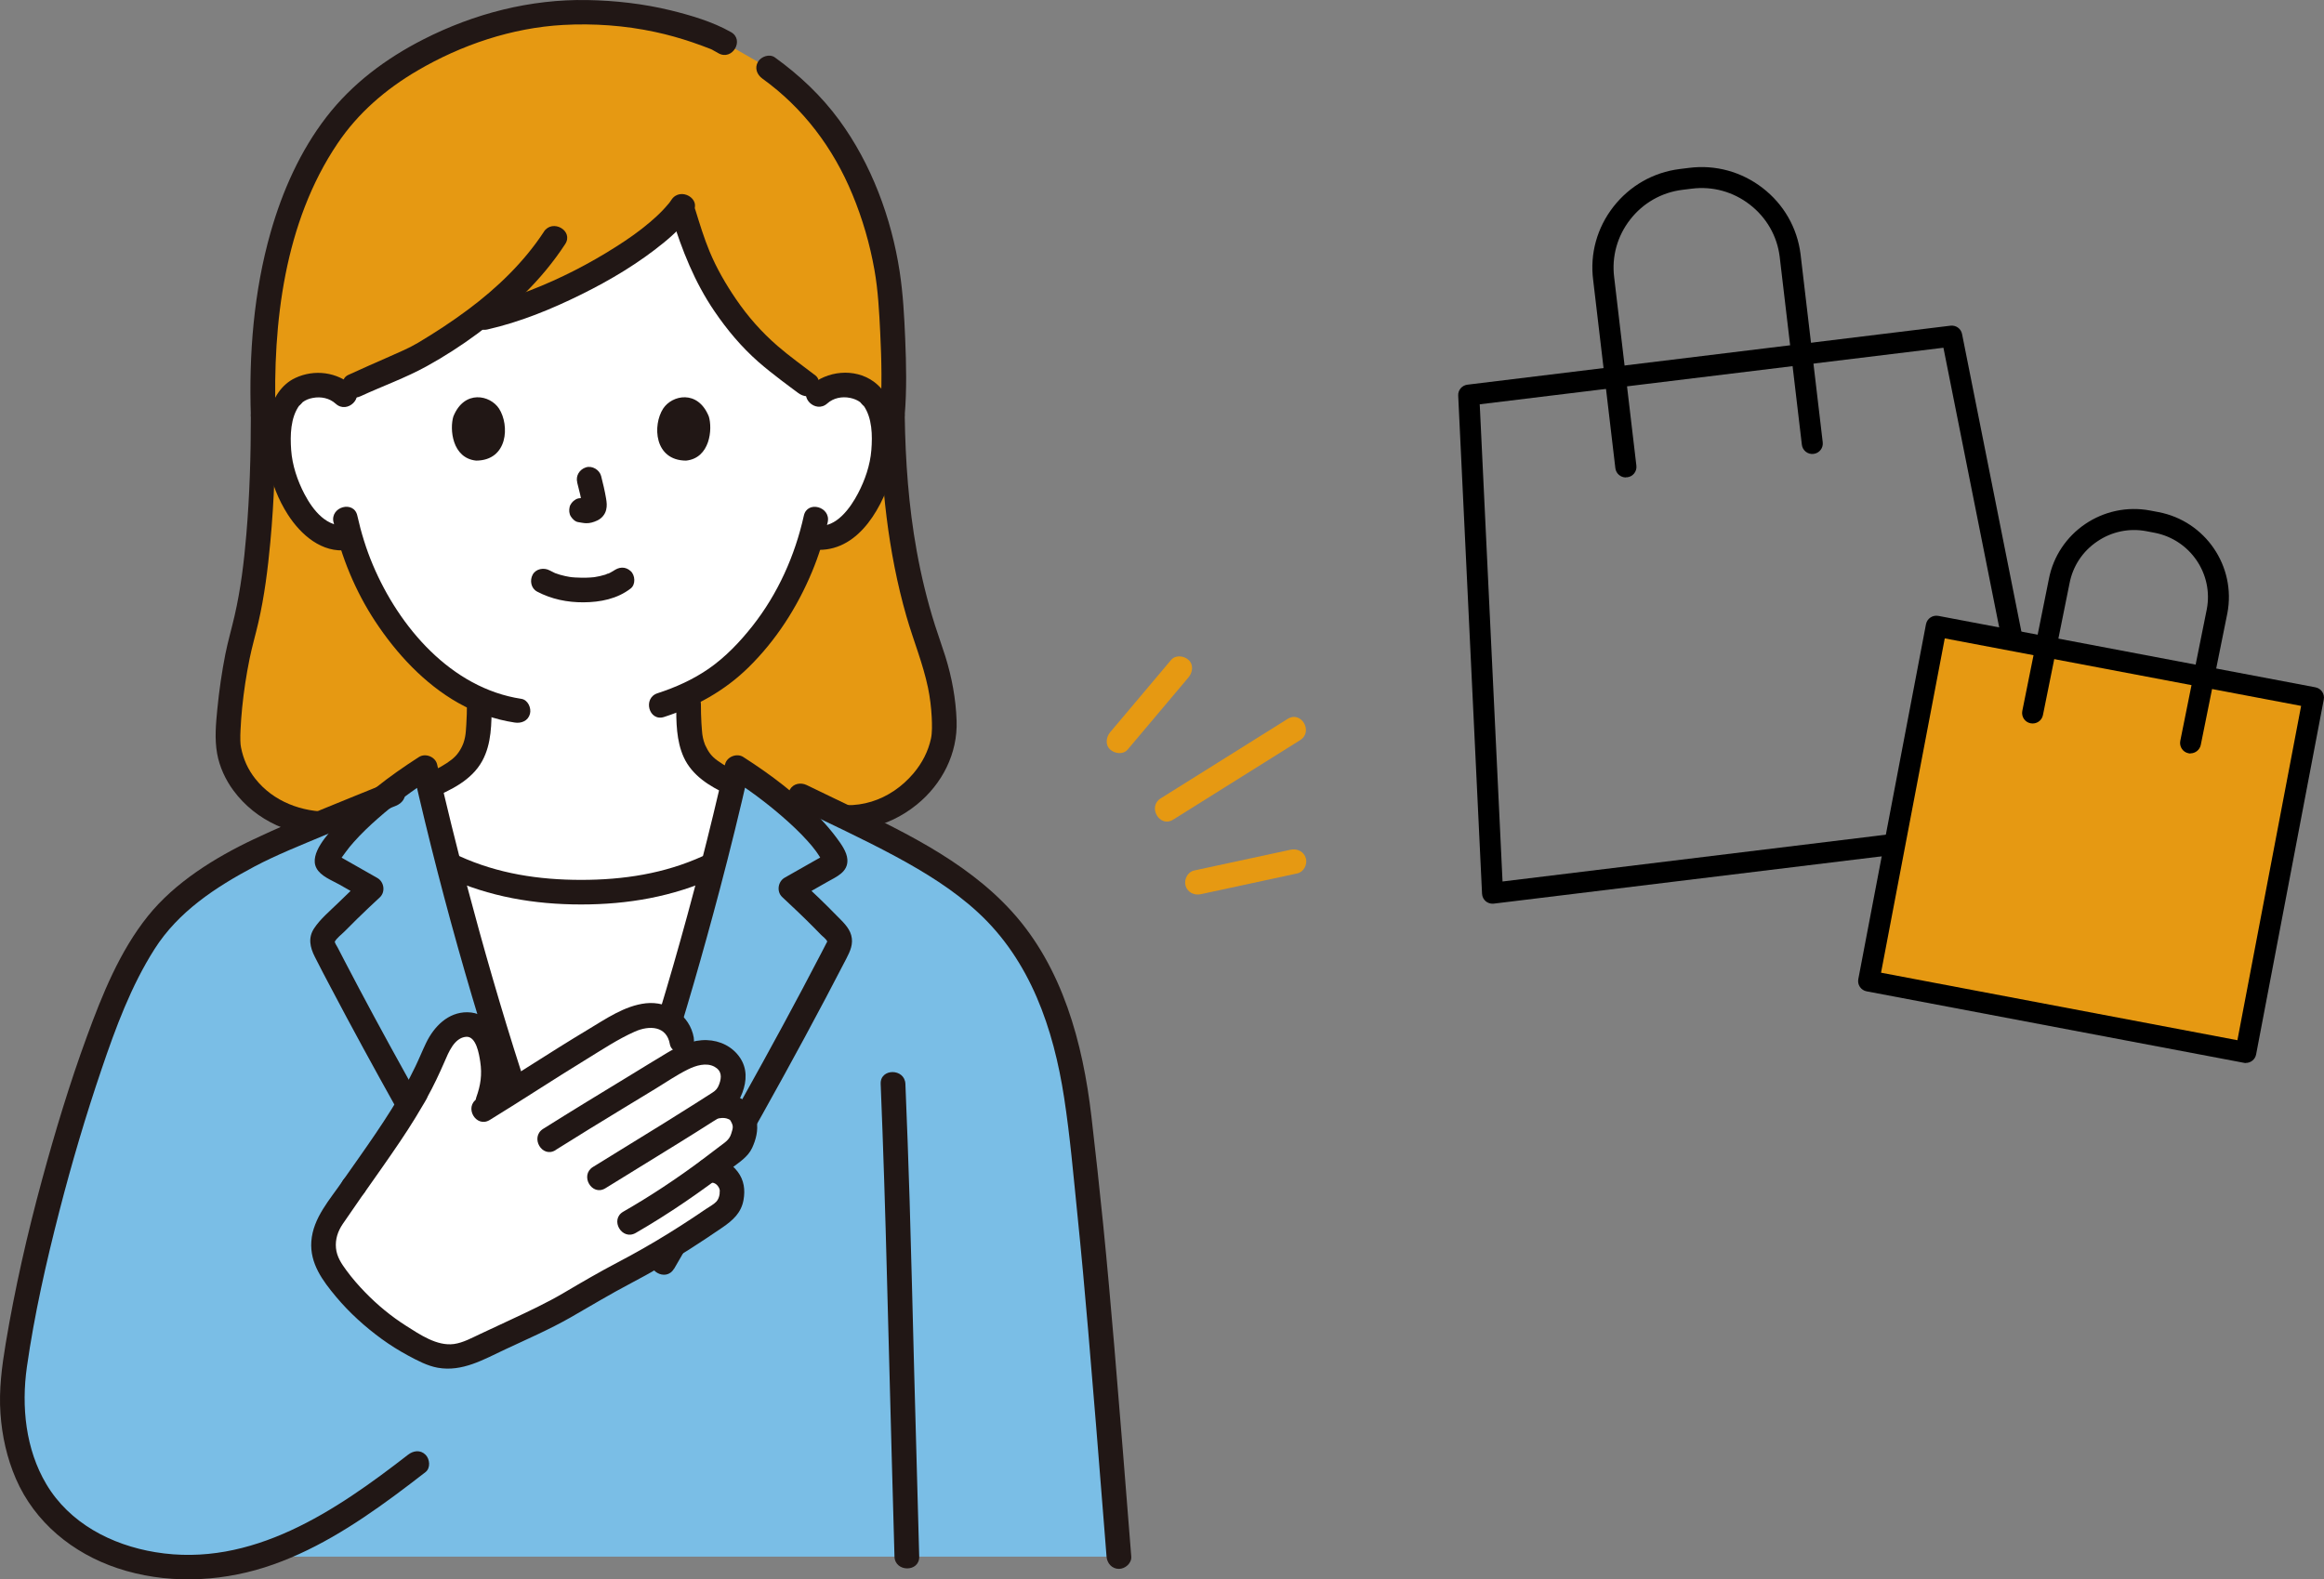 <svg width="153" height="104" viewBox="0 0 153 104" fill="none" xmlns="http://www.w3.org/2000/svg">
<rect x="0" y="0" width="153" height="104" fill="#808080" stroke="none"/>
<path d="M17.329 27.376C17.329 34.076 16.776 38.907 16.003 41.657C15.477 43.536 15.026 46.666 15.009 48.576C14.985 51.349 17.662 54.358 21.773 54.26L53.806 53.495C58.294 55.097 62.198 51.049 62.171 47.925C62.154 46.015 61.842 44.541 61.201 42.696C60.404 40.395 58.854 35.723 58.742 27.376C58.962 24.85 58.735 21.199 58.633 19.796C58.284 14.931 56.099 9.503 52.955 6.484C52.029 5.593 51.358 5.02 50.601 4.48L47.24 2.547C44.645 1.501 41.945 0.806 38.108 0.806C31.816 0.806 26.22 4.028 23.733 6.396C19.612 10.32 16.997 17.488 17.326 27.376" fill="#E69912"/>
<path d="M33.163 20.575C32.725 20.707 32.295 20.818 31.884 20.913C31.884 20.913 31.667 20.96 31.274 21.051C30.154 21.891 28.953 22.674 27.698 23.413C27.274 23.662 24.374 24.91 23.333 25.396C23.333 25.396 22.943 25.578 22.434 25.814C21.97 25.477 21.41 25.346 20.918 25.362C19.653 25.403 19.113 26.084 18.879 26.489C18.184 27.69 18.204 29.903 18.662 31.276C18.988 32.248 19.52 33.736 20.813 34.805C21.386 35.281 22.251 35.581 23.055 35.379C23.635 37.382 24.69 39.805 26.549 42.055C28.092 43.924 29.724 45.283 31.562 46.079C31.552 46.73 31.569 47.024 31.504 47.908C31.47 48.333 31.436 48.792 31.28 49.207C31.07 49.75 30.782 50.222 30.327 50.593C29.673 51.113 29.015 51.45 28.275 51.757C28.672 53.468 29.099 55.202 29.547 56.946C32.234 58.248 35.246 58.838 38.261 58.757C41.28 58.838 44.292 58.248 46.978 56.942C47.44 55.151 47.877 53.366 48.281 51.612C47.677 51.342 47.117 51.032 46.568 50.593C46.11 50.222 45.825 49.75 45.615 49.207C45.456 48.792 45.422 48.333 45.391 47.908C45.32 46.882 45.347 46.65 45.337 45.729C47.036 44.939 48.44 43.836 49.913 42.051C51.741 39.838 52.792 37.46 53.376 35.476C54.193 35.719 55.096 35.422 55.686 34.94C56.988 33.881 57.531 32.396 57.863 31.428C58.331 30.058 58.369 27.845 57.684 26.638C57.453 26.233 56.917 25.545 55.655 25.497C55.126 25.477 54.519 25.622 54.034 26.017L53.111 25.305C51.941 24.401 49.946 23.092 48.396 21.014C46.019 17.829 45.574 15.835 44.869 13.633C43.21 16.021 37.661 19.236 33.166 20.582L33.163 20.575Z" fill="white"/>
<path d="M18.143 27.376C17.95 21.274 18.72 14.638 22.224 9.446C23.567 7.452 25.375 5.883 27.478 4.652C30.378 2.952 33.696 1.832 37.071 1.643C39.085 1.532 41.141 1.677 43.115 2.102C43.953 2.28 44.777 2.513 45.584 2.787C45.995 2.925 46.402 3.08 46.805 3.235C46.839 3.249 47.009 3.336 46.843 3.249C46.894 3.276 46.944 3.306 46.995 3.336L47.301 3.508C48.213 4.021 49.034 2.625 48.121 2.112C46.907 1.427 45.503 1.015 44.153 0.681C42.365 0.246 40.517 0.037 38.672 0.003C34.91 -0.064 31.219 0.891 27.878 2.591C25.409 3.849 23.191 5.502 21.494 7.698C19.765 9.938 18.594 12.577 17.821 15.282C16.702 19.199 16.383 23.325 16.515 27.38C16.549 28.419 18.177 28.426 18.143 27.38V27.376Z" fill="#211715"/>
<path d="M59.559 27.377C59.702 25.69 59.664 23.986 59.593 22.296C59.532 20.818 59.451 19.334 59.227 17.87C58.688 14.354 57.365 10.792 55.248 7.908C54.078 6.312 52.623 4.939 51.015 3.782C50.659 3.525 50.106 3.721 49.902 4.072C49.661 4.48 49.838 4.922 50.194 5.178C52.884 7.115 54.855 9.746 56.113 12.789C56.778 14.388 57.266 16.065 57.568 17.769C57.809 19.125 57.88 20.505 57.948 21.881C58.036 23.709 58.087 25.551 57.931 27.377C57.894 27.812 58.331 28.186 58.745 28.186C59.217 28.186 59.522 27.815 59.559 27.377Z" fill="#211715"/>
<path d="M16.515 27.376C16.515 29.988 16.437 32.602 16.217 35.203C16.064 37.005 15.85 38.786 15.443 40.553C15.25 41.397 15.006 42.227 14.836 43.077C14.602 44.264 14.429 45.465 14.31 46.67C14.215 47.648 14.12 48.643 14.293 49.618C14.45 50.495 14.843 51.346 15.372 52.061C16.868 54.081 19.273 55.11 21.769 55.073C22.817 55.056 22.821 53.437 21.769 53.454C19.877 53.484 18.001 52.793 16.807 51.281C16.319 50.664 16.027 50.003 15.871 49.237C15.84 49.092 15.83 48.974 15.823 48.761C15.816 48.542 15.823 48.323 15.833 48.103C15.854 47.604 15.895 47.105 15.942 46.609C16.05 45.529 16.213 44.453 16.43 43.387C16.593 42.578 16.827 41.792 17.01 40.989C17.411 39.251 17.631 37.473 17.797 35.702C18.055 32.936 18.14 30.156 18.14 27.383C18.14 26.341 16.512 26.341 16.512 27.383L16.515 27.376Z" fill="#211715"/>
<path d="M57.931 27.376C57.995 31.823 58.447 36.31 59.678 40.597C60.129 42.169 60.763 43.691 61.096 45.293C61.228 45.934 61.306 46.579 61.34 47.23C61.364 47.726 61.374 48.259 61.289 48.643C61.106 49.48 60.712 50.242 60.149 50.914C58.623 52.725 56.3 53.505 54.027 52.718C53.036 52.374 52.609 53.94 53.593 54.281C55.947 55.093 58.437 54.537 60.346 52.992C62.025 51.636 63.056 49.618 62.978 47.459C62.928 46.022 62.666 44.605 62.239 43.232C62.022 42.541 61.771 41.859 61.554 41.171C61.045 39.565 60.648 37.929 60.35 36.273C59.82 33.337 59.607 30.359 59.563 27.38C59.549 26.337 57.917 26.334 57.934 27.38L57.931 27.376Z" fill="#211715"/>
<path d="M35.354 38.955C36.311 39.457 37.342 39.67 38.42 39.663C39.526 39.656 40.636 39.437 41.521 38.752C41.86 38.489 41.819 37.878 41.521 37.608C41.161 37.281 40.73 37.328 40.371 37.608C40.618 37.416 40.432 37.561 40.367 37.602C40.306 37.642 40.242 37.676 40.178 37.71C40.144 37.727 40.11 37.743 40.076 37.76C39.961 37.821 40.059 37.727 40.113 37.747C40.076 37.733 39.896 37.828 39.852 37.841C39.614 37.915 39.37 37.969 39.123 38.007C39.245 37.99 39.112 38.007 39.058 38.013C38.987 38.02 38.916 38.027 38.844 38.03C38.672 38.04 38.498 38.047 38.325 38.044C38.169 38.044 38.017 38.037 37.861 38.027C37.79 38.023 37.718 38.017 37.647 38.01C37.634 38.01 37.379 37.969 37.549 38C37.318 37.959 37.091 37.915 36.867 37.848C36.772 37.821 36.677 37.787 36.586 37.754C36.379 37.683 36.711 37.818 36.524 37.73C36.406 37.676 36.294 37.618 36.178 37.558C35.802 37.359 35.276 37.45 35.066 37.848C34.866 38.222 34.957 38.745 35.358 38.955H35.354Z" fill="#211715"/>
<path d="M38 31.776C38.132 32.282 38.261 32.794 38.339 33.314L38.309 33.098C38.319 33.169 38.322 33.24 38.315 33.31L38.346 33.095C38.343 33.128 38.332 33.159 38.322 33.189L38.404 32.997C38.393 33.02 38.383 33.037 38.37 33.057L38.498 32.892C38.482 32.912 38.468 32.926 38.448 32.943L38.614 32.815C38.577 32.838 38.532 32.858 38.492 32.879L38.685 32.798C38.617 32.825 38.549 32.845 38.478 32.858L38.695 32.828C38.631 32.835 38.566 32.835 38.502 32.828L38.719 32.858C38.648 32.848 38.573 32.831 38.502 32.821C38.393 32.788 38.285 32.784 38.176 32.808C38.068 32.811 37.966 32.845 37.874 32.906C37.705 33.004 37.545 33.196 37.501 33.388C37.454 33.594 37.464 33.827 37.583 34.012C37.688 34.174 37.864 34.356 38.068 34.383C38.237 34.407 38.4 34.447 38.57 34.454C38.834 34.464 39.079 34.387 39.313 34.279C39.604 34.147 39.832 33.884 39.906 33.574C39.971 33.31 39.944 33.081 39.899 32.815C39.815 32.319 39.699 31.829 39.574 31.344C39.465 30.936 38.987 30.645 38.573 30.777C38.149 30.912 37.888 31.334 38.003 31.772L38 31.776Z" fill="#211715"/>
<path d="M29.849 27.417C29.591 28.25 29.761 30.17 31.348 30.332C33.448 30.318 33.56 28 32.854 26.907C32.274 26.014 30.575 25.642 29.852 27.413L29.849 27.417Z" fill="#211715"/>
<path d="M46.663 27.417C46.921 28.25 46.751 30.17 45.164 30.332C43.064 30.318 42.952 28 43.658 26.907C44.238 26.014 45.937 25.642 46.66 27.413L46.663 27.417Z" fill="#211715"/>
<path d="M35.809 15.259C34.493 17.266 32.725 18.963 30.805 20.393C29.757 21.176 28.662 21.891 27.539 22.562C26.928 22.927 26.27 23.2 25.623 23.487C24.72 23.888 23.815 24.279 22.919 24.694C22.519 24.88 22.421 25.45 22.628 25.801C22.868 26.209 23.34 26.277 23.74 26.091C25.178 25.427 26.705 24.883 28.092 24.117C30.398 22.846 32.617 21.206 34.496 19.364C35.514 18.366 36.429 17.266 37.209 16.075C37.783 15.198 36.375 14.388 35.805 15.259H35.809Z" fill="#211715"/>
<path d="M44.214 13.143C44.173 13.204 44.133 13.261 44.089 13.322C44.004 13.44 44.122 13.285 44.027 13.4C43.902 13.548 43.776 13.693 43.641 13.835C43.373 14.118 43.084 14.381 42.786 14.634C42.094 15.225 41.344 15.748 40.574 16.237C38.79 17.374 36.884 18.352 34.91 19.118C33.852 19.529 32.77 19.88 31.66 20.133C30.639 20.366 31.07 21.928 32.094 21.695C34.242 21.206 36.311 20.359 38.281 19.384C40.198 18.436 42.053 17.326 43.705 15.974C44.424 15.387 45.096 14.732 45.618 13.963C46.205 13.096 44.794 12.283 44.211 13.147L44.214 13.143Z" fill="#211715"/>
<path d="M53.684 24.725C52.843 24.077 51.978 23.466 51.178 22.771C50.126 21.857 49.227 20.835 48.444 19.685C47.776 18.703 47.175 17.664 46.717 16.564C46.348 15.677 46.069 14.756 45.785 13.838C45.476 12.846 43.902 13.268 44.214 14.27C44.906 16.483 45.723 18.571 47.039 20.501C47.874 21.726 48.813 22.849 49.929 23.831C50.411 24.252 50.913 24.647 51.422 25.035C51.622 25.187 51.822 25.339 52.022 25.487C52.172 25.599 52.474 25.825 52.535 25.868C52.88 26.135 53.349 26.206 53.684 25.868C53.966 25.588 54.034 24.991 53.684 24.725Z" fill="#211715"/>
<path d="M21.959 34.383C22.471 36.694 23.398 38.934 24.7 40.914C26.098 43.036 27.939 45.03 30.175 46.292C31.325 46.94 32.583 47.385 33.889 47.581C34.323 47.648 34.764 47.473 34.889 47.014C34.995 46.629 34.757 46.083 34.32 46.019C29.706 45.317 26.277 41.296 24.551 37.207C24.106 36.158 23.771 35.061 23.523 33.951C23.296 32.936 21.729 33.364 21.953 34.383H21.959Z" fill="#211715"/>
<path d="M52.921 33.955C52.338 36.586 51.208 39.11 49.529 41.235C48.708 42.274 47.765 43.263 46.673 44.025C45.632 44.747 44.489 45.26 43.288 45.651C42.297 45.971 42.721 47.537 43.722 47.213C45.815 46.535 47.698 45.496 49.271 43.954C51.093 42.166 52.487 39.99 53.464 37.642C53.901 36.59 54.244 35.5 54.492 34.387C54.715 33.371 53.148 32.936 52.921 33.955Z" fill="#211715"/>
<path d="M54.461 26.57C54.872 26.202 55.435 26.094 55.967 26.202C56.211 26.253 56.442 26.341 56.642 26.492C56.598 26.459 56.947 26.847 56.849 26.702C57.426 27.518 57.443 28.682 57.365 29.64C57.287 30.628 56.947 31.617 56.486 32.494C55.998 33.425 55.055 34.778 53.823 34.609C53.389 34.549 52.948 34.714 52.823 35.176C52.718 35.554 52.952 36.111 53.393 36.171C56.266 36.569 57.934 33.752 58.681 31.401C59.05 30.237 59.101 28.955 58.925 27.754C58.776 26.732 58.369 25.74 57.504 25.119C56.245 24.219 54.437 24.414 53.315 25.423C52.535 26.121 53.688 27.265 54.465 26.567L54.461 26.57Z" fill="#211715"/>
<path d="M23.252 25.44C22.214 24.495 20.704 24.293 19.432 24.893C18.52 25.325 17.984 26.219 17.74 27.161C17.156 29.401 17.712 31.958 18.954 33.891C19.805 35.213 21.189 36.438 22.882 36.219C23.319 36.161 23.696 35.888 23.696 35.409C23.696 35.014 23.319 34.542 22.882 34.599C21.525 34.778 20.613 33.614 20.046 32.538C19.578 31.644 19.239 30.635 19.168 29.627C19.1 28.669 19.12 27.501 19.71 26.692C19.609 26.83 19.961 26.456 19.921 26.486C20.124 26.334 20.352 26.246 20.599 26.203C21.135 26.101 21.695 26.216 22.102 26.587C22.872 27.289 24.028 26.148 23.252 25.443V25.44Z" fill="#211715"/>
<path d="M28.377 52.577C29.662 52.047 31.05 51.383 31.745 50.114C32.373 48.971 32.359 47.631 32.369 46.359C32.369 45.921 31.993 45.55 31.555 45.55C31.118 45.55 30.744 45.921 30.741 46.359C30.738 46.808 30.731 47.253 30.7 47.702C30.68 48.013 30.666 48.286 30.619 48.529C30.592 48.667 30.555 48.805 30.507 48.94C30.497 48.967 30.429 49.126 30.473 49.031C30.446 49.095 30.412 49.16 30.381 49.224C30.137 49.699 29.876 49.942 29.415 50.249C28.964 50.549 28.373 50.84 27.946 51.015C27.539 51.18 27.251 51.551 27.376 52.01C27.481 52.391 27.97 52.746 28.377 52.577Z" fill="#211715"/>
<path d="M44.519 46.359C44.519 47.54 44.519 48.782 45.018 49.875C45.564 51.062 46.711 51.781 47.867 52.304C48.254 52.479 48.763 52.425 48.98 52.014C49.17 51.659 49.102 51.093 48.688 50.907C48.179 50.678 47.691 50.414 47.236 50.087C46.843 49.804 46.646 49.537 46.422 49.058C46.364 48.937 46.456 49.153 46.409 49.025C46.382 48.954 46.354 48.88 46.334 48.805C46.293 48.67 46.263 48.529 46.242 48.387C46.232 48.323 46.239 48.377 46.229 48.272C46.225 48.212 46.219 48.147 46.212 48.087C46.198 47.931 46.188 47.776 46.178 47.621C46.154 47.203 46.144 46.781 46.144 46.359C46.144 45.938 45.771 45.53 45.33 45.55C44.889 45.57 44.516 45.904 44.516 46.359H44.519Z" fill="#211715"/>
<path d="M44.295 66.499C43.804 68.126 43.298 69.731 42.786 71.3C41.093 76.468 40.595 78.044 38.254 83.742C36.016 78.287 35.466 76.603 33.933 71.927C33.865 71.725 33.797 71.516 33.726 71.3C31.552 64.668 29.537 57.371 27.99 50.549C27.383 50.937 26.637 51.453 25.867 52.04C25.667 52.196 25.463 52.354 25.263 52.516C23.435 53.262 17.913 55.535 16.709 56.166C14.504 57.32 12.404 58.572 10.705 60.437C8.076 63.325 6.071 69.424 4.599 74.269C3.093 79.225 1.784 84.639 1.004 89.672C0.315 94.112 1.428 98.619 5.203 101.149C7.201 102.489 9.585 103.106 11.953 103.184C13.713 103.241 15.372 102.991 16.973 102.505C31.46 102.505 73.666 102.505 73.666 102.505C72.232 84.389 71.957 81.586 71.048 73.591C70.542 69.171 69.376 65.305 67.49 62.458C64.322 57.671 58.952 55.441 52.704 52.401C52.704 52.401 51.863 52.401 51.106 52.401C50.177 51.666 49.254 51.018 48.525 50.553C47.345 55.761 45.89 61.243 44.302 66.499H44.295Z" fill="#7ABEE6"/>
<path d="M52.29 53.1C54.532 54.19 56.802 55.232 58.996 56.416C60.903 57.448 62.768 58.595 64.366 60.066C67.839 63.254 69.359 67.745 70.057 72.285C70.448 74.822 70.668 77.4 70.929 79.957C71.19 82.514 71.424 85.074 71.641 87.635C72.004 91.862 72.34 96.089 72.676 100.316C72.734 101.045 72.791 101.774 72.849 102.502C72.883 102.937 73.198 103.312 73.663 103.312C74.077 103.312 74.511 102.941 74.477 102.502C74.114 97.911 73.751 93.319 73.365 88.731C73.134 86.022 72.897 83.317 72.625 80.611C72.388 78.243 72.126 75.875 71.852 73.51C71.289 68.686 69.959 63.706 66.615 60.022C63.47 56.558 59.044 54.554 54.895 52.56C54.302 52.273 53.705 51.99 53.114 51.7C52.721 51.508 52.233 51.592 52.002 51.99C51.792 52.344 51.897 52.904 52.294 53.096L52.29 53.1Z" fill="#211715"/>
<path d="M57.979 71.378C58.152 75.605 58.284 79.835 58.392 84.066C58.494 88.043 58.599 92.017 58.708 95.995C58.766 98.164 58.827 100.33 58.888 102.499C58.918 103.538 60.546 103.545 60.516 102.499C60.401 98.474 60.295 94.45 60.187 90.425C60.088 86.636 60 82.844 59.885 79.056C59.807 76.495 59.712 73.938 59.607 71.378C59.566 70.339 57.934 70.335 57.979 71.378Z" fill="#211715"/>
<path d="M36.036 78.111C35.334 76.202 34.784 74.529 33.936 71.928C33.868 71.725 33.801 71.516 33.729 71.3C32.223 66.705 30.792 61.79 29.54 56.935C32.23 58.238 35.239 58.828 38.254 58.747C41.273 58.828 44.282 58.238 46.972 56.932C45.72 61.787 44.289 66.702 42.783 71.297C41.175 76.212 40.642 77.879 38.587 82.932H37.922C37.108 80.932 36.531 79.461 36.033 78.111H36.036Z" fill="white"/>
<path d="M29.401 57.766C32.217 59.054 35.171 59.56 38.254 59.56C41.338 59.56 44.292 59.054 47.107 57.766C47.508 57.583 47.606 57.01 47.399 56.659C47.158 56.251 46.687 56.187 46.286 56.369C43.739 57.533 41.036 57.941 38.258 57.941C35.48 57.941 32.773 57.533 30.229 56.369C29.829 56.187 29.354 56.258 29.116 56.659C28.909 57.01 29.008 57.583 29.408 57.766H29.401Z" fill="#211715"/>
<path d="M38.709 82.716C35.469 74.761 32.915 66.52 30.717 58.224C30.025 55.606 29.374 52.975 28.777 50.334C28.665 49.838 28.011 49.574 27.58 49.851C25.64 51.096 23.723 52.54 22.183 54.26C21.607 54.901 20.338 56.22 20.83 57.161C21.111 57.701 21.834 57.961 22.343 58.248C22.906 58.568 23.469 58.885 24.028 59.206L23.862 57.934C23.316 58.444 22.77 58.96 22.237 59.483C21.718 59.992 21.091 60.511 20.687 61.122C20.267 61.753 20.409 62.38 20.728 63.011C21.064 63.683 21.417 64.344 21.766 65.008C23.18 67.697 24.636 70.362 26.118 73.014L26.006 72.606C26.006 73.061 26.43 73.577 26.644 73.962C26.901 74.421 27.159 74.879 27.417 75.338C27.946 76.276 28.479 77.214 29.011 78.148C30.042 79.957 31.084 81.761 32.128 83.566C32.651 84.471 34.059 83.654 33.533 82.75C31.504 79.248 29.489 75.736 27.519 72.201L27.631 72.609C27.631 72.258 27.356 71.907 27.193 71.611C27.03 71.317 26.867 71.023 26.705 70.733C26.355 70.099 26.006 69.468 25.657 68.834C24.982 67.603 24.317 66.368 23.659 65.13C23.343 64.533 23.028 63.936 22.716 63.335C22.556 63.028 22.397 62.718 22.237 62.411C22.176 62.289 22.068 62.148 22.037 62.016C21.99 62.097 22.047 62.07 22.037 62.016C22.17 61.763 22.502 61.524 22.702 61.318C22.967 61.048 23.231 60.785 23.499 60.522C23.994 60.036 24.503 59.56 25.009 59.088C25.389 58.73 25.287 58.069 24.843 57.816C24.374 57.55 23.906 57.283 23.438 57.017C23.228 56.898 23.014 56.777 22.804 56.656C22.685 56.588 22.57 56.521 22.451 56.456L22.309 56.376C22.153 56.271 22.125 56.264 22.227 56.349L22.339 56.757C22.343 56.652 22.655 56.251 22.763 56.102C22.923 55.88 23.099 55.667 23.282 55.461C23.777 54.901 24.32 54.385 24.88 53.893C25.982 52.924 27.163 52.047 28.394 51.254L27.197 50.772C29.211 59.641 31.742 68.409 34.757 76.991C35.486 79.066 36.297 81.114 37.128 83.155C37.294 83.56 37.671 83.846 38.129 83.722C38.516 83.617 38.865 83.135 38.699 82.726L38.709 82.716Z" fill="#211715"/>
<path d="M44.373 83.56C48.281 76.826 52.144 70.055 55.713 63.136C55.971 62.637 56.198 62.154 56.038 61.581C55.889 61.048 55.438 60.66 55.068 60.279C54.285 59.472 53.467 58.7 52.646 57.931L52.48 59.203C53.138 58.828 53.793 58.457 54.451 58.083C55.062 57.735 55.842 57.431 55.787 56.598C55.754 56.082 55.357 55.552 55.055 55.144C54.733 54.712 54.383 54.301 54.013 53.913C52.521 52.354 50.75 51.011 48.932 49.848C48.505 49.574 47.85 49.834 47.735 50.33C45.72 59.209 43.19 67.997 40.161 76.586C39.435 78.651 38.627 80.685 37.803 82.713C37.637 83.118 37.983 83.603 38.373 83.708C38.838 83.836 39.207 83.549 39.374 83.141C42.623 75.163 45.184 66.894 47.386 58.572C48.071 55.977 48.712 53.373 49.305 50.758L48.108 51.241C49.298 52.003 50.442 52.85 51.51 53.778C52.08 54.274 52.636 54.793 53.142 55.353C53.342 55.573 53.535 55.799 53.712 56.041C53.81 56.176 53.901 56.315 53.99 56.456C54.024 56.51 54.054 56.564 54.085 56.618C54.098 56.645 54.169 56.834 54.166 56.74L54.278 56.332C54.349 56.197 54.21 56.349 54.122 56.399C54.003 56.467 53.888 56.534 53.769 56.598C53.535 56.733 53.301 56.865 53.067 56.996C52.599 57.263 52.127 57.529 51.659 57.796C51.215 58.049 51.113 58.71 51.493 59.068C52.199 59.725 52.897 60.387 53.576 61.072C53.728 61.223 53.878 61.378 54.024 61.53C54.152 61.665 54.39 61.827 54.461 61.996C54.475 62.033 54.492 61.938 54.441 62.04C54.329 62.269 54.207 62.492 54.091 62.718C53.254 64.334 52.399 65.939 51.534 67.539C49.76 70.818 47.935 74.07 46.086 77.308C45.052 79.12 44.011 80.928 42.962 82.733C42.437 83.637 43.844 84.454 44.37 83.549L44.373 83.56Z" fill="#211715"/>
<path d="M25.636 51.494C22.638 52.715 19.602 53.896 16.675 55.279C14.134 56.483 11.509 58.113 9.738 60.322C7.876 62.644 6.733 65.494 5.719 68.257C4.586 71.347 3.632 74.512 2.768 77.686C1.801 81.239 0.983 84.835 0.376 88.468C0.122 89.996 -0.078 91.521 0.03 93.073C0.132 94.557 0.454 96.005 1.044 97.374C2.289 100.249 4.782 102.283 7.737 103.268C10.847 104.307 14.31 104.202 17.421 103.214C20.531 102.225 23.323 100.441 25.935 98.518C26.637 98.002 27.325 97.472 28.014 96.939C28.36 96.669 28.299 96.076 28.014 95.796C27.671 95.455 27.21 95.526 26.864 95.796C22.112 99.483 16.573 103.265 10.22 102.212C7.323 101.733 4.575 100.299 3.049 97.732C1.682 95.431 1.401 92.624 1.77 90.017C2.262 86.559 3.042 83.124 3.911 79.744C4.721 76.597 5.644 73.473 6.692 70.393C7.611 67.684 8.625 64.934 10.169 62.505C11.739 60.029 14.192 58.423 16.742 57.067C18.191 56.298 19.836 55.647 21.271 55.043C22.777 54.409 24.29 53.788 25.802 53.167L26.07 53.059C26.477 52.894 26.766 52.52 26.64 52.064C26.535 51.683 26.047 51.332 25.64 51.497L25.636 51.494Z" fill="#211715"/>
<path d="M49.024 74.458C48.932 74.883 48.797 75.409 48.45 75.679C47.816 76.168 47.229 76.624 46.653 77.049C46.877 77.015 47.084 77.042 47.27 77.113C47.375 77.153 47.477 77.204 47.565 77.268C47.626 77.308 47.684 77.356 47.731 77.406C47.762 77.437 47.799 77.474 47.826 77.504C47.884 77.572 47.935 77.639 47.982 77.713C48.125 77.936 48.203 78.172 48.203 78.371C48.21 78.938 48.03 79.518 47.558 79.842C45.099 81.556 42.925 82.895 40.384 84.18C39.096 84.835 37.898 85.661 36.626 86.343C35.978 86.69 35.317 87.001 34.649 87.311C33.902 87.665 33.156 88.013 32.41 88.36C31.854 88.617 31.297 88.88 30.727 89.106C29.93 89.423 29.045 89.389 28.265 89.035C28.102 88.961 27.943 88.886 27.783 88.809C27.661 88.745 27.536 88.684 27.413 88.613C27.366 88.593 27.322 88.566 27.274 88.542C27.197 88.505 27.115 88.458 27.037 88.407C26.925 88.347 26.813 88.283 26.705 88.219C26.654 88.192 26.61 88.165 26.566 88.134C26.423 88.05 26.287 87.966 26.152 87.874C26.135 87.864 26.121 87.854 26.101 87.844C25.948 87.746 25.799 87.642 25.653 87.537C25.633 87.524 25.616 87.513 25.595 87.497C25.436 87.385 25.277 87.264 25.121 87.142C24.822 86.913 24.537 86.673 24.259 86.42C24.235 86.403 24.208 86.38 24.184 86.356C24.116 86.296 24.049 86.231 23.988 86.171C23.184 85.415 22.461 84.578 21.837 83.671C21.111 82.618 21.132 81.225 21.874 80.179C22.343 79.518 22.817 78.826 23.285 78.135C23.879 77.285 24.476 76.448 25.056 75.608C25.195 75.406 25.334 75.207 25.466 75.004C25.633 74.761 25.796 74.519 25.955 74.276C26.104 74.046 26.253 73.817 26.399 73.587C26.403 73.587 26.403 73.581 26.403 73.581C26.542 73.361 26.681 73.139 26.813 72.916C26.84 72.876 26.867 72.828 26.891 72.784C26.996 72.606 27.105 72.43 27.207 72.245C27.281 72.113 27.356 71.982 27.43 71.847C27.498 71.725 27.563 71.604 27.624 71.486C27.681 71.378 27.736 71.266 27.793 71.158C27.885 70.98 27.977 70.797 28.061 70.612C28.065 70.612 28.068 70.609 28.065 70.605C28.194 70.349 28.312 70.092 28.428 69.826C28.716 69.165 28.987 68.47 29.517 67.977C30.042 67.485 30.911 67.262 31.494 67.684C31.772 67.889 31.945 68.207 32.074 68.524C32.346 69.178 32.484 69.887 32.484 70.595C32.484 70.686 32.481 70.781 32.478 70.872C32.471 70.99 32.464 71.111 32.447 71.233C32.44 71.293 32.434 71.358 32.423 71.415C32.42 71.462 32.413 71.502 32.403 71.55C32.39 71.641 32.369 71.732 32.346 71.826C32.328 71.911 32.308 71.995 32.281 72.076C32.267 72.137 32.251 72.194 32.227 72.248C32.203 72.322 32.176 72.4 32.149 72.474C32.084 72.65 32.01 72.818 31.925 72.987C31.925 72.987 31.922 72.987 31.922 72.994C32.24 72.795 32.562 72.596 32.888 72.386C33.241 72.167 33.597 71.941 33.953 71.715C34.252 71.526 34.55 71.334 34.852 71.142C35.371 70.814 35.887 70.484 36.409 70.153C36.589 70.042 36.772 69.927 36.948 69.816C37.104 69.718 37.264 69.617 37.42 69.519C37.525 69.455 37.633 69.387 37.739 69.327C37.82 69.273 37.905 69.225 37.99 69.171C38.092 69.107 38.197 69.043 38.302 68.983C38.475 68.878 38.648 68.77 38.824 68.669C39.187 68.45 39.547 68.234 39.913 68.028C40.089 67.923 40.273 67.819 40.449 67.721C41.385 67.191 42.348 66.668 43.397 66.898C43.566 66.938 43.725 66.996 43.878 67.08C43.919 67.097 43.953 67.12 43.987 67.144C44.034 67.171 44.075 67.205 44.119 67.235C44.139 67.252 44.166 67.269 44.187 67.289C44.343 67.414 44.478 67.559 44.584 67.724C44.611 67.765 44.638 67.805 44.662 67.849C44.76 68.021 44.835 68.203 44.872 68.399C44.882 68.446 44.889 68.493 44.896 68.544C44.957 69.023 44.811 69.539 44.38 69.988C44.665 69.819 44.953 69.664 45.255 69.543C45.303 69.526 45.343 69.509 45.388 69.492C45.428 69.475 45.472 69.462 45.52 69.445C45.591 69.421 45.662 69.397 45.737 69.381C45.771 69.37 45.812 69.36 45.849 69.354C46.168 69.283 46.497 69.259 46.833 69.313C47.759 69.455 48.498 70.335 48.25 71.233C48.115 71.718 47.952 72.228 47.525 72.501C47.318 72.636 47.114 72.764 46.911 72.896L47.212 72.835C47.742 72.734 48.22 72.849 48.549 73.088C48.902 73.341 49.129 74.019 49.034 74.444L49.024 74.458Z" fill="white"/>
<path d="M44.892 68.551C44.797 67.768 44.166 67.076 43.393 66.908C42.345 66.678 41.382 67.205 40.446 67.728C39.106 68.483 37.756 69.317 36.409 70.163L44.892 68.547V68.551Z" fill="white"/>
<path d="M22.577 77.737C21.732 78.982 20.609 80.183 20.497 81.745C20.392 83.199 21.24 84.335 22.125 85.395C23.004 86.444 24.022 87.365 25.127 88.171C25.68 88.573 26.26 88.937 26.861 89.261C27.475 89.591 28.129 89.942 28.821 90.067C30.436 90.354 31.847 89.521 33.258 88.859C34.706 88.181 36.178 87.544 37.569 86.751C38.892 85.992 40.188 85.209 41.538 84.501C42.844 83.816 44.116 83.074 45.361 82.288C46.103 81.815 46.836 81.326 47.562 80.83C48.244 80.361 48.797 79.872 48.949 79.022C49.068 78.347 48.986 77.72 48.569 77.163C48.121 76.563 47.416 76.175 46.653 76.249C46.215 76.293 45.839 76.59 45.839 77.059C45.839 77.463 46.212 77.912 46.653 77.868C47.009 77.835 47.24 77.973 47.372 78.304C47.345 78.236 47.396 78.415 47.399 78.442C47.379 78.29 47.382 78.58 47.375 78.624C47.352 78.803 47.287 78.992 47.162 79.127C46.982 79.319 46.697 79.464 46.48 79.612C46.198 79.805 45.917 79.994 45.632 80.183C45.082 80.547 44.529 80.901 43.966 81.249C42.884 81.917 41.779 82.547 40.649 83.138C39.458 83.762 38.309 84.433 37.148 85.118C35.989 85.803 34.774 86.366 33.556 86.936C32.919 87.237 32.281 87.534 31.64 87.831C31.087 88.087 30.497 88.421 29.886 88.505C28.767 88.657 27.637 87.878 26.738 87.308C25.755 86.683 24.859 85.945 24.049 85.111C23.604 84.656 23.187 84.174 22.811 83.664C22.478 83.212 22.173 82.76 22.119 82.186C22.064 81.606 22.241 81.077 22.566 80.598C23.031 79.913 23.513 79.238 23.977 78.553C24.564 77.686 23.157 76.876 22.573 77.737H22.577Z" fill="#211715"/>
<path d="M45.676 68.338C45.418 66.844 43.99 65.902 42.511 66.068C41.12 66.226 39.852 67.114 38.682 67.815C36.233 69.283 33.855 70.862 31.419 72.353C30.527 72.899 31.345 74.299 32.24 73.753C34.377 72.444 36.467 71.061 38.604 69.755C39.638 69.124 40.686 68.422 41.799 67.93C42.752 67.508 43.895 67.552 44.102 68.767C44.177 69.198 44.709 69.438 45.103 69.333C45.561 69.209 45.747 68.77 45.672 68.338H45.676Z" fill="#211715"/>
<path d="M36.582 75.726C38.058 74.799 39.54 73.888 41.029 72.984C41.741 72.552 42.45 72.12 43.163 71.688C43.865 71.26 44.553 70.787 45.289 70.423C45.805 70.167 46.493 69.951 47.036 70.244C47.521 70.511 47.521 70.933 47.348 71.398C47.25 71.665 47.138 71.799 46.9 71.951C46.52 72.198 46.137 72.44 45.754 72.683C45.086 73.108 44.414 73.527 43.742 73.945C42.175 74.917 40.602 75.875 39.038 76.846C38.153 77.396 38.967 78.8 39.859 78.246C41.446 77.261 43.04 76.29 44.628 75.305C45.415 74.819 46.198 74.326 46.975 73.83C47.382 73.571 47.83 73.334 48.193 73.021C48.522 72.737 48.722 72.349 48.875 71.951C49.166 71.172 49.197 70.356 48.712 69.644C48.22 68.918 47.403 68.52 46.534 68.493C45.611 68.463 44.726 68.851 43.949 69.313C43.135 69.796 42.328 70.302 41.517 70.794C39.591 71.965 37.667 73.135 35.758 74.336C34.876 74.893 35.69 76.293 36.579 75.736L36.582 75.726Z" fill="#211715"/>
<path d="M47.419 73.631C47.586 73.604 47.789 73.618 47.945 73.689C48.067 73.743 48.067 73.749 48.125 73.854C48.308 74.181 48.247 74.296 48.139 74.657C48.013 75.072 47.715 75.234 47.372 75.497C46.968 75.807 46.561 76.114 46.154 76.421C44.513 77.642 42.81 78.769 41.032 79.791C40.127 80.314 40.944 81.714 41.853 81.191C44.051 79.923 46.127 78.486 48.139 76.941C48.654 76.543 49.234 76.198 49.516 75.591C49.767 75.048 49.923 74.441 49.818 73.844C49.573 72.437 48.315 71.857 46.985 72.073C46.551 72.144 46.31 72.68 46.415 73.068C46.541 73.527 46.982 73.702 47.416 73.635L47.419 73.631Z" fill="#211715"/>
<path d="M23.984 78.553C24.771 77.433 25.565 76.317 26.331 75.18C26.681 74.66 27.023 74.134 27.349 73.601C27.512 73.338 27.671 73.071 27.827 72.801C27.99 72.518 28.238 72.187 28.238 71.853L28.126 72.262C28.547 71.506 28.913 70.723 29.259 69.93C29.523 69.323 29.9 68.335 30.69 68.274C31.358 68.223 31.545 69.448 31.616 69.91C31.748 70.764 31.64 71.472 31.355 72.265C31.209 72.677 31.521 73.152 31.925 73.26C32.376 73.385 32.78 73.108 32.925 72.693C33.326 71.57 33.394 70.342 33.129 69.181C32.854 67.97 32.186 66.672 30.772 66.658C29.496 66.645 28.567 67.609 28.051 68.679C27.807 69.185 27.6 69.704 27.356 70.21C27.23 70.467 27.105 70.723 26.973 70.976C26.83 71.246 26.61 71.543 26.61 71.857L26.722 71.448C25.5 73.645 24.018 75.679 22.577 77.734C22.326 78.091 22.512 78.634 22.868 78.84C23.275 79.076 23.73 78.911 23.981 78.55L23.984 78.553Z" fill="#211715"/>
<path d="M77.099 43.458C75.763 45.044 74.426 46.629 73.09 48.215C72.819 48.539 72.747 49.045 73.09 49.358C73.392 49.635 73.948 49.706 74.24 49.358C75.576 47.773 76.913 46.187 78.249 44.602C78.52 44.278 78.592 43.772 78.249 43.458C77.947 43.181 77.391 43.111 77.099 43.458Z" fill="#E69912"/>
<path d="M84.972 55.954C82.855 56.409 80.735 56.868 78.619 57.323C78.188 57.414 77.937 57.914 78.049 58.319C78.171 58.761 78.619 58.977 79.049 58.885C81.166 58.43 83.286 57.971 85.403 57.516C85.834 57.425 86.085 56.925 85.972 56.52C85.85 56.079 85.403 55.863 84.972 55.954Z" fill="#E69912"/>
<path d="M84.775 47.338C81.987 49.082 79.202 50.829 76.414 52.574C75.529 53.127 76.346 54.53 77.235 53.974C80.023 52.229 82.808 50.482 85.596 48.738C86.481 48.184 85.664 46.781 84.775 47.338Z" fill="#E69912"/>
<g clip-path="url(#clip0_2050_2)">
<path d="M98.259 59.509C98.098 59.509 97.936 59.451 97.814 59.349C97.668 59.227 97.579 59.046 97.57 58.851L96 26.049C95.981 25.688 96.249 25.376 96.606 25.332L128.41 21.447C128.771 21.403 129.104 21.642 129.172 21.998L135.593 54.21C135.632 54.401 135.588 54.596 135.475 54.752C135.363 54.907 135.192 55.01 134.996 55.034L98.342 59.505C98.313 59.505 98.289 59.505 98.259 59.505V59.509ZM97.418 26.624L98.919 58.047L134.096 53.752L127.945 22.899L97.418 26.624Z" fill="black"/>
<path d="M107.036 31.44C106.689 31.44 106.391 31.182 106.347 30.831L104.885 18.434C104.665 16.713 105.139 15.002 106.215 13.618C107.296 12.233 108.841 11.351 110.572 11.132L111.202 11.054C112.929 10.834 114.655 11.307 116.043 12.38C117.432 13.452 118.317 14.997 118.537 16.723L119.999 29.125C120.043 29.505 119.774 29.846 119.393 29.89C119.021 29.939 118.669 29.666 118.625 29.285L117.163 16.889C116.992 15.534 116.293 14.32 115.197 13.472C114.102 12.623 112.748 12.253 111.383 12.423L110.753 12.501C109.388 12.672 108.166 13.369 107.32 14.461C106.469 15.553 106.098 16.903 106.269 18.264L107.731 30.665C107.775 31.045 107.506 31.387 107.124 31.43C107.095 31.43 107.071 31.43 107.041 31.43L107.036 31.44Z" fill="black"/>
<path d="M152.314 45.936L127.488 41.233L123.033 64.603L147.859 69.307L152.314 45.936Z" fill="#E69912"/>
<path d="M147.851 70C147.807 70 147.763 70 147.719 69.985L122.894 65.281C122.713 65.247 122.552 65.145 122.449 64.993C122.346 64.842 122.307 64.657 122.341 64.477L126.796 41.107C126.869 40.731 127.231 40.488 127.608 40.556L152.433 45.26C152.614 45.294 152.775 45.397 152.878 45.548C152.981 45.699 153.02 45.884 152.985 46.065L148.531 69.434C148.467 69.766 148.179 69.995 147.851 69.995V70ZM123.838 64.053L147.299 68.499L151.494 46.484L128.033 42.038L123.838 64.053Z" fill="black"/>
<path d="M144.218 49.618C144.174 49.618 144.125 49.618 144.081 49.604C143.705 49.531 143.465 49.165 143.538 48.79L145.284 40.117C145.729 37.787 144.184 35.53 141.842 35.082L141.304 34.979C140.174 34.765 139.025 35.004 138.067 35.657C137.108 36.305 136.463 37.285 136.248 38.411L134.497 47.088C134.424 47.464 134.057 47.703 133.681 47.629C133.304 47.556 133.065 47.191 133.138 46.815L134.884 38.143C135.47 35.067 138.463 33.034 141.558 33.619L142.096 33.721C145.191 34.306 147.225 37.295 146.639 40.376L144.888 49.053C144.82 49.38 144.531 49.609 144.208 49.609L144.218 49.618Z" fill="black"/>
</g>
<defs>
<clipPath id="clip0_2050_2">
<rect width="57" height="59" fill="white" transform="translate(96 11)"/>
</clipPath>
</defs>
</svg>
